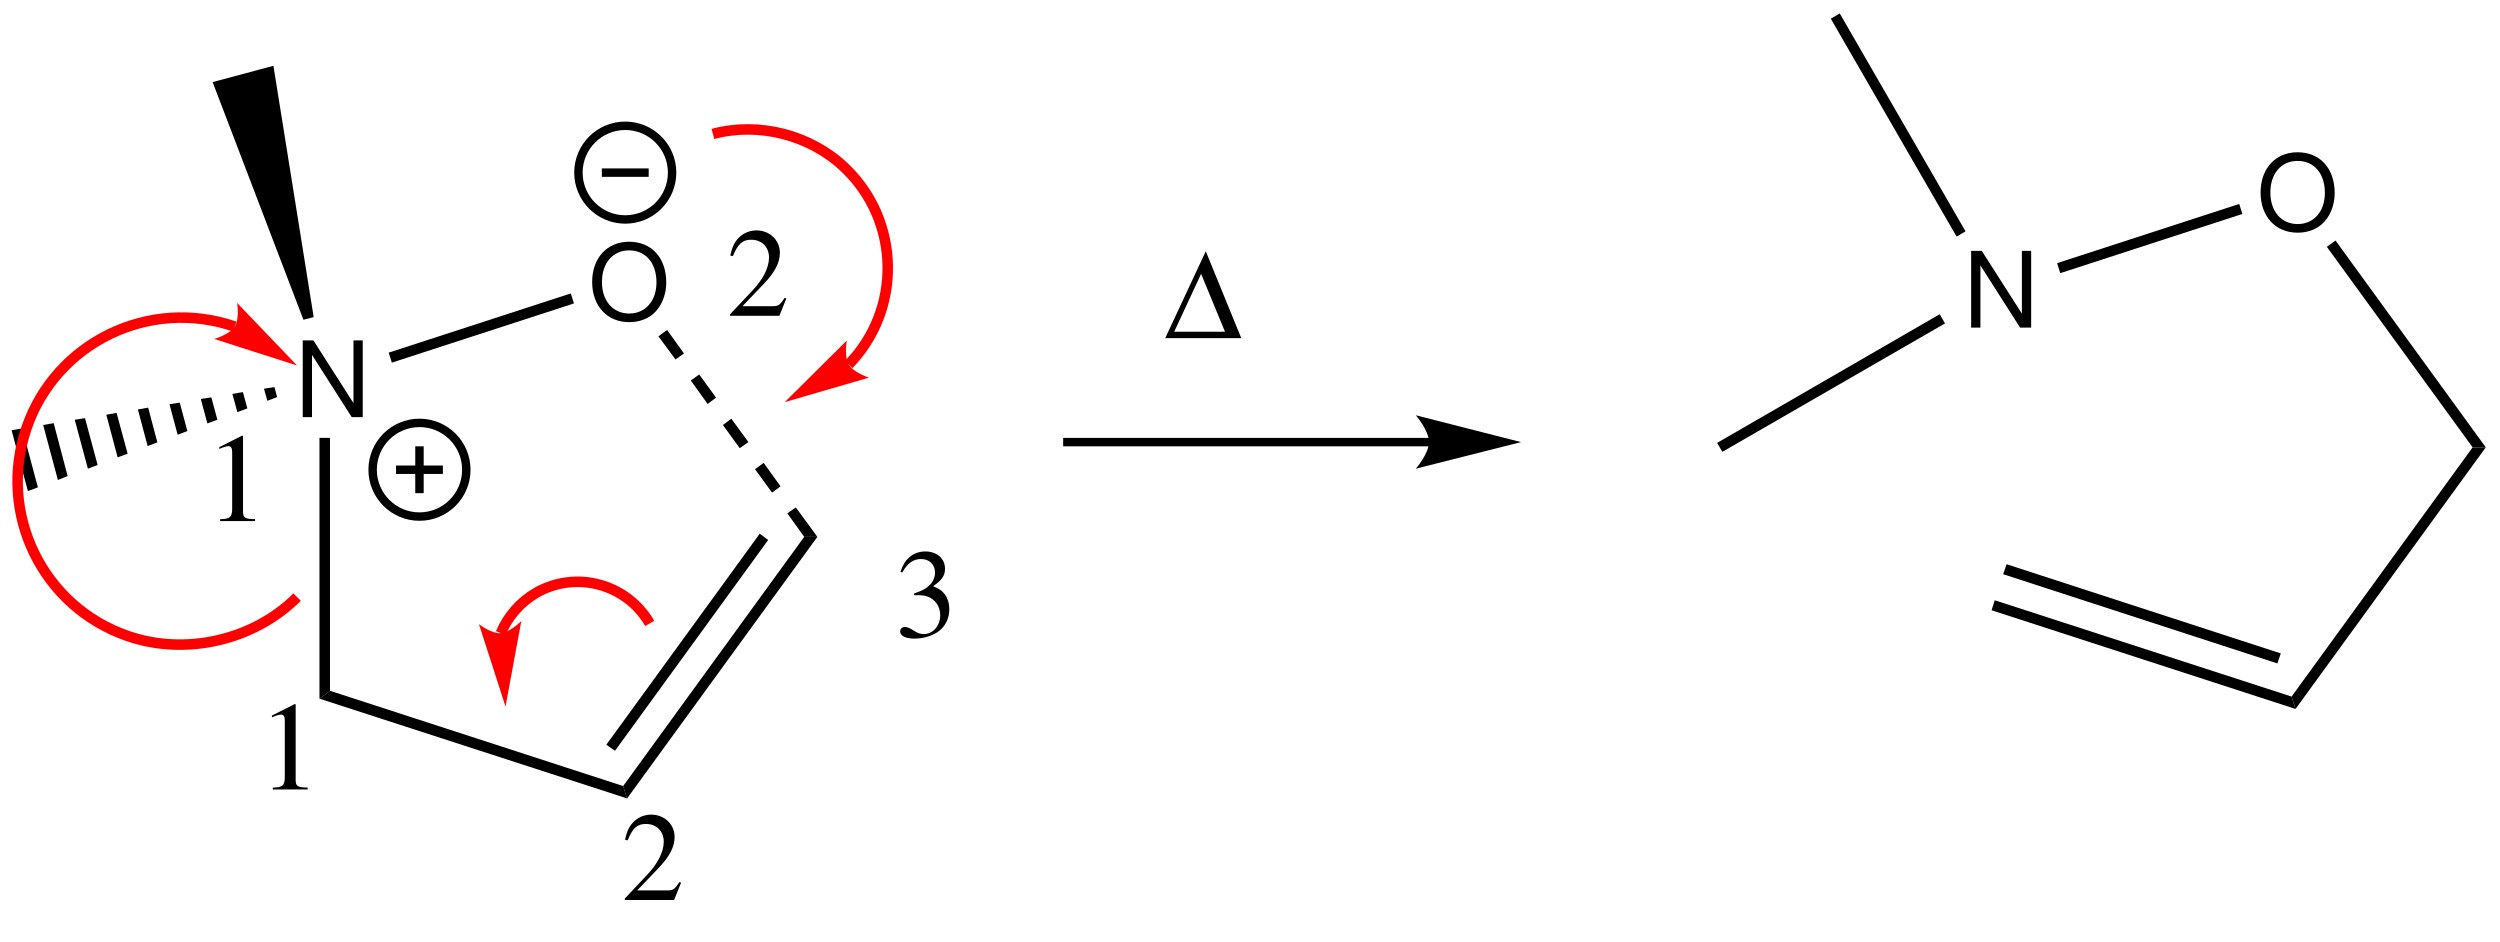 <?xml version="1.0" encoding="UTF-8"?>
<svg width="475pt" version="1.1" xmlns="http://www.w3.org/2000/svg" height="179pt" viewBox="0 0 475 179" xmlns:xlink="http://www.w3.org/1999/xlink">
 <defs>
  <clipPath id="Clip0">
   <path d="M0 0 L475 0 L475 179 L0 179 L0 0 Z" transform="translate(0, 0)"/>
  </clipPath>
 </defs>
 <g id="Background">
  <g id="Group1" clip-path="url(#Clip0)">
   <path style="fill:#000000; fill-rule:evenodd;stroke:none;" d="M11.4 0 L9.641 0 L9.641 11.92 L2.021 0 L0 0 L0 14.58 L1.761 14.58 L1.761 2.76 L9.301 14.58 L11.4 14.58 L11.4 0 Z" transform="translate(57.52, 64.67)"/>
   <path style="fill:#000000; fill-rule:evenodd;stroke:none;" d="M7.02 0 C2.84 0 0 3.08 0 7.641 C0 12.2 2.84 15.28 7.04 15.28 C8.8 15.28 10.38 14.74 11.56 13.74 C13.14 12.4 14.08 10.141 14.08 7.761 C14.08 3.061 11.3 0 7.02 0 Z M7.02 1.641 C10.18 1.641 12.22 4.04 12.22 7.721 C12.22 11.24 10.12 13.641 7.04 13.641 C3.94 13.641 1.86 11.24 1.86 7.641 C1.86 4.04 3.94 1.641 7.02 1.641 Z" transform="translate(112.51, 45.93)"/>
   <path style="fill:#000000; fill-rule:nonzero;stroke:none;" d="M2 48.05 L0 49.55 L0 0 L2 0 L2 48.05 Z" transform="translate(60.7, 83.2)"/>
   <path style="fill:#000000; fill-rule:nonzero;stroke:none;" d="M57.7 18.1 L58.45 20.45 L0 1.5 L2 0 L57.7 18.1 Z" transform="translate(60.7, 131.25)"/>
   <path style="fill:#000000; fill-rule:nonzero;stroke:none;" d="M34.4 0 L36.9 0 L0.75 49.7 L0 47.35 L34.4 0 Z" transform="translate(118.4, 102)"/>
   <path style="fill:#000000; fill-rule:nonzero;stroke:none;" d="M29.15 0 L30.75 1.2 L1.65 41.25 L0 40.1 L29.15 0 Z" transform="translate(115.2, 101.4)"/>
   <path style="fill:#000000; fill-rule:nonzero;stroke:none;" d="M0.601 13.15 L0 11.25 L34.6 0 L35.2 1.9 L0.601 13.15 Z" transform="translate(73.85, 55.75)"/>
   <path style="fill:#000000; fill-rule:nonzero;stroke:none;" d="M0 3.1 L11.55 0 L19.199 47.75 L17.25 48.25 L0 3.1 Z" transform="translate(40.4, 12.5)"/>
   <path style="fill:#000000; fill-rule:nonzero;stroke:none;" d="M3.1 11.899 L0 0.35 L2 0 L5 11.199 L3.1 11.899 Z" transform="translate(2.2, 81.4)"/>
   <path style="fill:#000000; fill-rule:nonzero;stroke:none;" d="M2.8 10.8 L0 0.35 L2 0 L4.649 10.05 L2.8 10.8 Z" transform="translate(8.2, 80.4)"/>
   <path style="fill:#000000; fill-rule:nonzero;stroke:none;" d="M2.5 9.6 L0 0.3 L1.95 0 L4.35 8.899 L2.5 9.6 Z" transform="translate(14.2, 79.45)"/>
   <path style="fill:#000000; fill-rule:nonzero;stroke:none;" d="M2.149 8.45 L0 0.35 L1.95 0 L4.05 7.75 L2.149 8.45 Z" transform="translate(20.2, 78.45)"/>
   <path style="fill:#000000; fill-rule:nonzero;stroke:none;" d="M1.85 7.3 L0 0.35 L1.95 0 L3.7 6.6 L1.85 7.3 Z" transform="translate(26.2, 77.45)"/>
   <path style="fill:#000000; fill-rule:nonzero;stroke:none;" d="M1.55 6.1 L0 0.3 L1.95 0 L3.399 5.4 L1.55 6.1 Z" transform="translate(32.2, 76.5)"/>
   <path style="fill:#000000; fill-rule:nonzero;stroke:none;" d="M1.25 4.95 L0 0.3 L2 0 L3.149 4.25 L1.25 4.95 Z" transform="translate(38.15, 75.5)"/>
   <path style="fill:#000000; fill-rule:nonzero;stroke:none;" d="M0.949 3.8 L0 0.35 L2 0 L2.85 3.1 L0.949 3.8 Z" transform="translate(44.15, 74.5)"/>
   <path style="fill:#000000; fill-rule:nonzero;stroke:none;" d="M0.649 2.601 L0 0.3 L2 0 L2.5 1.9 L0.649 2.601 Z" transform="translate(50.15, 73.55)"/>
   <path style="fill:none;stroke:#000000; stroke-width:1.6; stroke-linecap:butt; stroke-linejoin:miter; stroke-dasharray:none;" d="M17.8 8.9 C17.8 13.815 13.815 17.801 8.9 17.801 C3.985 17.801 0 13.815 0 8.9 C0 3.985 3.985 0 8.9 0 C13.815 0 17.8 3.985 17.8 8.9 Z" transform="translate(70.8, 80.35)"/>
   <path style="fill:none;stroke:#000000; stroke-width:1.6; stroke-linecap:butt; stroke-linejoin:miter; stroke-dasharray:none;" d="M0 0 L8.9 0 " transform="translate(75.25, 89.25)"/>
   <path style="fill:none;stroke:#000000; stroke-width:1.6; stroke-linecap:butt; stroke-linejoin:miter; stroke-dasharray:none;" d="M0 0 L0 8.9 " transform="translate(79.7, 84.8)"/>
   <path style="fill:none;stroke:#000000; stroke-width:1.6; stroke-linecap:butt; stroke-linejoin:miter; stroke-dasharray:none;" d="M17.8 8.899 C17.8 13.814 13.815 17.8 8.9 17.8 C3.985 17.8 0 13.814 0 8.899 C0 3.984 3.985 0 8.9 0 C13.815 0 17.8 3.984 17.8 8.899 Z" transform="translate(109.9, 23.9)"/>
   <path style="fill:none;stroke:#000000; stroke-width:1.6; stroke-linecap:butt; stroke-linejoin:miter; stroke-dasharray:none;" d="M0 0 L8.9 0 " transform="translate(114.35, 32.8)"/>
   <path style="fill:none;stroke:#000000; stroke-width:1.6; stroke-linecap:butt; stroke-linejoin:miter; stroke-dasharray:none;" d="M69.55 0 L0 0 " transform="translate(202, 84)"/>
   <path style="fill:#000000; fill-rule:nonzero;stroke:none;" d="M20 5.1 L0 0 C0 0 2.5 2.85 2.5 5.1 C2.5 7.3 0 10.149 0 10.149 L20 5.1 " transform="translate(269, 78.9)"/>
   <path style="fill:#000000; fill-rule:evenodd;stroke:none;" d="M11.4 0 L9.64 0 L9.64 11.92 L2.02 0 L0 0 L0 14.58 L1.76 14.58 L1.76 2.76 L9.3 14.58 L11.4 14.58 L11.4 0 Z" transform="translate(374.52, 47.67)"/>
   <path style="fill:#000000; fill-rule:evenodd;stroke:none;" d="M7.02 0 C2.84 0 0 3.08 0 7.641 C0 12.2 2.84 15.28 7.04 15.28 C8.8 15.28 10.38 14.74 11.56 13.74 C13.14 12.4 14.08 10.141 14.08 7.761 C14.08 3.061 11.3 0 7.02 0 Z M7.02 1.641 C10.18 1.641 12.22 4.04 12.22 7.721 C12.22 11.24 10.12 13.641 7.04 13.641 C3.94 13.641 1.86 11.24 1.86 7.641 C1.86 4.04 3.94 1.641 7.02 1.641 Z" transform="translate(429.51, 28.93)"/>
   <path style="fill:#000000; fill-rule:nonzero;stroke:none;" d="M57 18.3 L57.75 20.65 L0 1.9 L0.6 0 L57 18.3 Z" transform="translate(378.4, 114.05)"/>
   <path style="fill:#000000; fill-rule:nonzero;stroke:none;" d="M52.75 16.95 L52.1 18.85 L0 1.9 L0.65 0 L52.75 16.95 Z" transform="translate(380.6, 107.2)"/>
   <path style="fill:#000000; fill-rule:nonzero;stroke:none;" d="M34.4 0 L36.9 0 L0.75 49.7 L0 47.35 L34.4 0 Z" transform="translate(435.4, 85)"/>
   <path style="fill:#000000; fill-rule:nonzero;stroke:none;" d="M0 1.2 L1.65 0 L30.2 39.3 L27.7 39.3 L0 1.2 Z" transform="translate(442.1, 45.7)"/>
   <path style="fill:#000000; fill-rule:nonzero;stroke:none;" d="M0.6 13.15 L0 11.25 L34.6 0 L35.2 1.9 L0.6 13.15 Z" transform="translate(390.85, 38.75)"/>
   <path style="fill:#000000; fill-rule:nonzero;stroke:none;" d="M0 1 L1.7 0 L25.6 41.4 L23.9 42.4 L0 1 Z" transform="translate(347.85, 2.55)"/>
   <path style="fill:#000000; fill-rule:nonzero;stroke:none;" d="M1 26.149 L0 24.45 L42.3 0 L43.3 1.75 L1 26.149 Z" transform="translate(326.25, 59.7)"/>
   <path style="fill:#000000; fill-rule:evenodd;stroke:none;" d="M0 16.512 L14.448 16.512 L7.704 0 L0 16.512 Z M1.704 15.288 L6.816 4.296 L11.352 15.288 L1.704 15.288 Z" transform="translate(221.394, 47.738)"/>
   <path style="fill:#000000; fill-rule:evenodd;stroke:none;" d="M4.32 0 L0 2.184 L0 2.52 C0.288 2.4 0.552 2.304 0.647 2.256 C1.08 2.088 1.488 1.992 1.728 1.992 C2.232 1.992 2.448 2.352 2.448 3.12 L2.448 13.992 C2.448 14.784 2.256 15.336 1.872 15.552 C1.512 15.768 1.176 15.84 0.168 15.864 L0.168 16.224 L6.792 16.224 L6.792 15.864 C4.896 15.84 4.512 15.6 4.512 14.448 L4.512 0.048 L4.32 0 Z" transform="translate(51.664, 133.776)"/>
   <path style="fill:#000000; fill-rule:evenodd;stroke:none;" d="M10.68 12.936 L10.368 12.816 C9.48 14.184 9.168 14.4 8.088 14.4 L2.352 14.4 L6.384 10.176 C8.52 7.944 9.456 6.12 9.456 4.248 C9.456 1.848 7.512 0 5.016 0 C3.696 0 2.448 0.528 1.56 1.488 C0.792 2.304 0.432 3.072 0.024 4.776 L0.528 4.896 C1.488 2.544 2.352 1.776 4.008 1.776 C6.024 1.776 7.392 3.144 7.392 5.16 C7.392 7.032 6.288 9.264 4.272 11.4 L0 15.936 L0 16.224 L9.36 16.224 L10.68 12.936 Z" transform="translate(118.72, 154.776)"/>
   <path style="fill:#000000; fill-rule:evenodd;stroke:none;" d="M2.64 8.304 C4.056 8.304 4.608 8.352 5.184 8.568 C6.672 9.096 7.608 10.464 7.608 12.12 C7.608 14.136 6.24 15.696 4.464 15.696 C3.816 15.696 3.336 15.528 2.448 14.952 C1.728 14.52 1.32 14.352 0.912 14.352 C0.36 14.352 0 14.688 0 15.192 C0 16.032 1.032 16.56 2.712 16.56 C4.56 16.56 6.456 15.936 7.584 14.952 C8.712 13.968 9.336 12.576 9.336 10.968 C9.336 9.745 8.952 8.616 8.256 7.872 C7.776 7.344 7.32 7.056 6.264 6.6 C7.92 5.472 8.52 4.584 8.52 3.288 C8.52 1.344 6.984 0 4.776 0 C3.576 0 2.52 0.408 1.656 1.176 C0.936 1.824 0.576 2.448 0.048 3.888 L0.408 3.984 C1.392 2.232 2.472 1.44 3.984 1.44 C5.544 1.44 6.624 2.496 6.624 4.008 C6.624 4.872 6.264 5.736 5.664 6.336 C4.944 7.056 4.272 7.416 2.64 7.992 L2.64 8.304 Z" transform="translate(171.032, 104.776)"/>
   <path style="fill:#000000; fill-rule:evenodd;stroke:none;" d="M4.32 0 L0 2.184 L0 2.519 C0.288 2.399 0.552 2.304 0.647 2.256 C1.08 2.088 1.488 1.991 1.728 1.991 C2.232 1.991 2.448 2.352 2.448 3.12 L2.448 13.991 C2.448 14.783 2.256 15.336 1.872 15.552 C1.512 15.768 1.176 15.84 0.168 15.863 L0.168 16.224 L6.792 16.224 L6.792 15.863 C4.896 15.84 4.512 15.6 4.512 14.447 L4.512 0.048 L4.32 0 Z" transform="translate(41.664, 82.776)"/>
   <path style="fill:#000000; fill-rule:evenodd;stroke:none;" d="M10.68 12.935 L10.368 12.815 C9.48 14.184 9.168 14.399 8.088 14.399 L2.352 14.399 L6.384 10.176 C8.52 7.943 9.456 6.12 9.456 4.248 C9.456 1.848 7.512 0 5.016 0 C3.696 0 2.448 0.527 1.56 1.487 C0.792 2.304 0.432 3.071 0.024 4.775 L0.528 4.896 C1.488 2.544 2.352 1.775 4.008 1.775 C6.024 1.775 7.392 3.143 7.392 5.159 C7.392 7.031 6.288 9.264 4.272 11.399 L0 15.935 L0 16.224 L9.36 16.224 L10.68 12.935 Z" transform="translate(138.72, 43.776)"/>
   <path style="fill:#000000; fill-rule:nonzero;stroke:none;" d="M5.7 5.6 L3.2 5.6 L0 1.149 L1.6 0 L5.7 5.6 Z" transform="translate(149.6, 96.4)"/>
   <path style="fill:#000000; fill-rule:nonzero;stroke:none;" d="M4.85 4.45 L3.25 5.649 L0 1.2 L1.65 0 L4.85 4.45 Z" transform="translate(143.45, 87.95)"/>
   <path style="fill:#000000; fill-rule:nonzero;stroke:none;" d="M4.85 4.45 L3.2 5.601 L0 1.2 L1.6 0 L4.85 4.45 Z" transform="translate(137.35, 79.55)"/>
   <path style="fill:#000000; fill-rule:nonzero;stroke:none;" d="M4.8 4.399 L3.2 5.6 L0 1.149 L1.6 0 L4.8 4.399 Z" transform="translate(131.25, 71.15)"/>
   <path style="fill:#000000; fill-rule:nonzero;stroke:none;" d="M4.85 4.45 L3.25 5.6 L0 1.2 L1.65 0 L4.85 4.45 Z" transform="translate(125.1, 62.7)"/>
   <path style="fill:none;stroke:#ff0000; stroke-width:2; stroke-linecap:butt; stroke-linejoin:miter; stroke-dasharray:none;" d="M0 2.351 C8.75 0 18.65 2.551 25.15 8.851 C35.65 18.95 35.95 35.7 25.8 46.15 " transform="translate(135.45, 23.1)"/>
   <path style="fill:#ff0000; fill-rule:nonzero;stroke:none;" d="M0 11.7 L16 7.05 C16 7.05 13.1 6.1 12.15 4.55 C11.25 3 11.8 0 11.8 0 L0 11.7 " transform="translate(149.1, 64.7)"/>
   <path style="fill:none;stroke:#ff0000; stroke-width:2; stroke-linecap:butt; stroke-linejoin:miter; stroke-dasharray:none;" d="M0 12 C1.35 8.8 3.699 6.1 6.7 4.35 C14.25 0 23.95 2.6 28.3 10.15 " transform="translate(95.15, 108.3)"/>
   <path style="fill:#ff0000; fill-rule:nonzero;stroke:none;" d="M5.05 16.25 L8.05 0 C8.05 0 5.9 2.15 4.15 2.3 C2.4 2.45 0 0.6 0 0.6 L5.05 16.25 " transform="translate(91, 118)"/>
   <path style="fill:none;stroke:#ff0000; stroke-width:2; stroke-linecap:butt; stroke-linejoin:miter; stroke-dasharray:none;" d="M57 57 C48.8 65.2 35.85 68.2 24.85 64.4 C8.649 58.85 0 41.1 5.6 24.85 C11.149 8.649 28.899 0 45.149 5.6 " transform="translate(-0.55, 56.45)"/>
   <path style="fill:#ff0000; fill-rule:nonzero;stroke:none;" d="M15.75 11.9 L4.35 0 C4.35 0 4.85 3 3.899 4.5 C2.95 6 0 6.851 0 6.851 L15.75 11.9 " transform="translate(40.7, 57.55)"/>
  </g>
 </g>
</svg>
